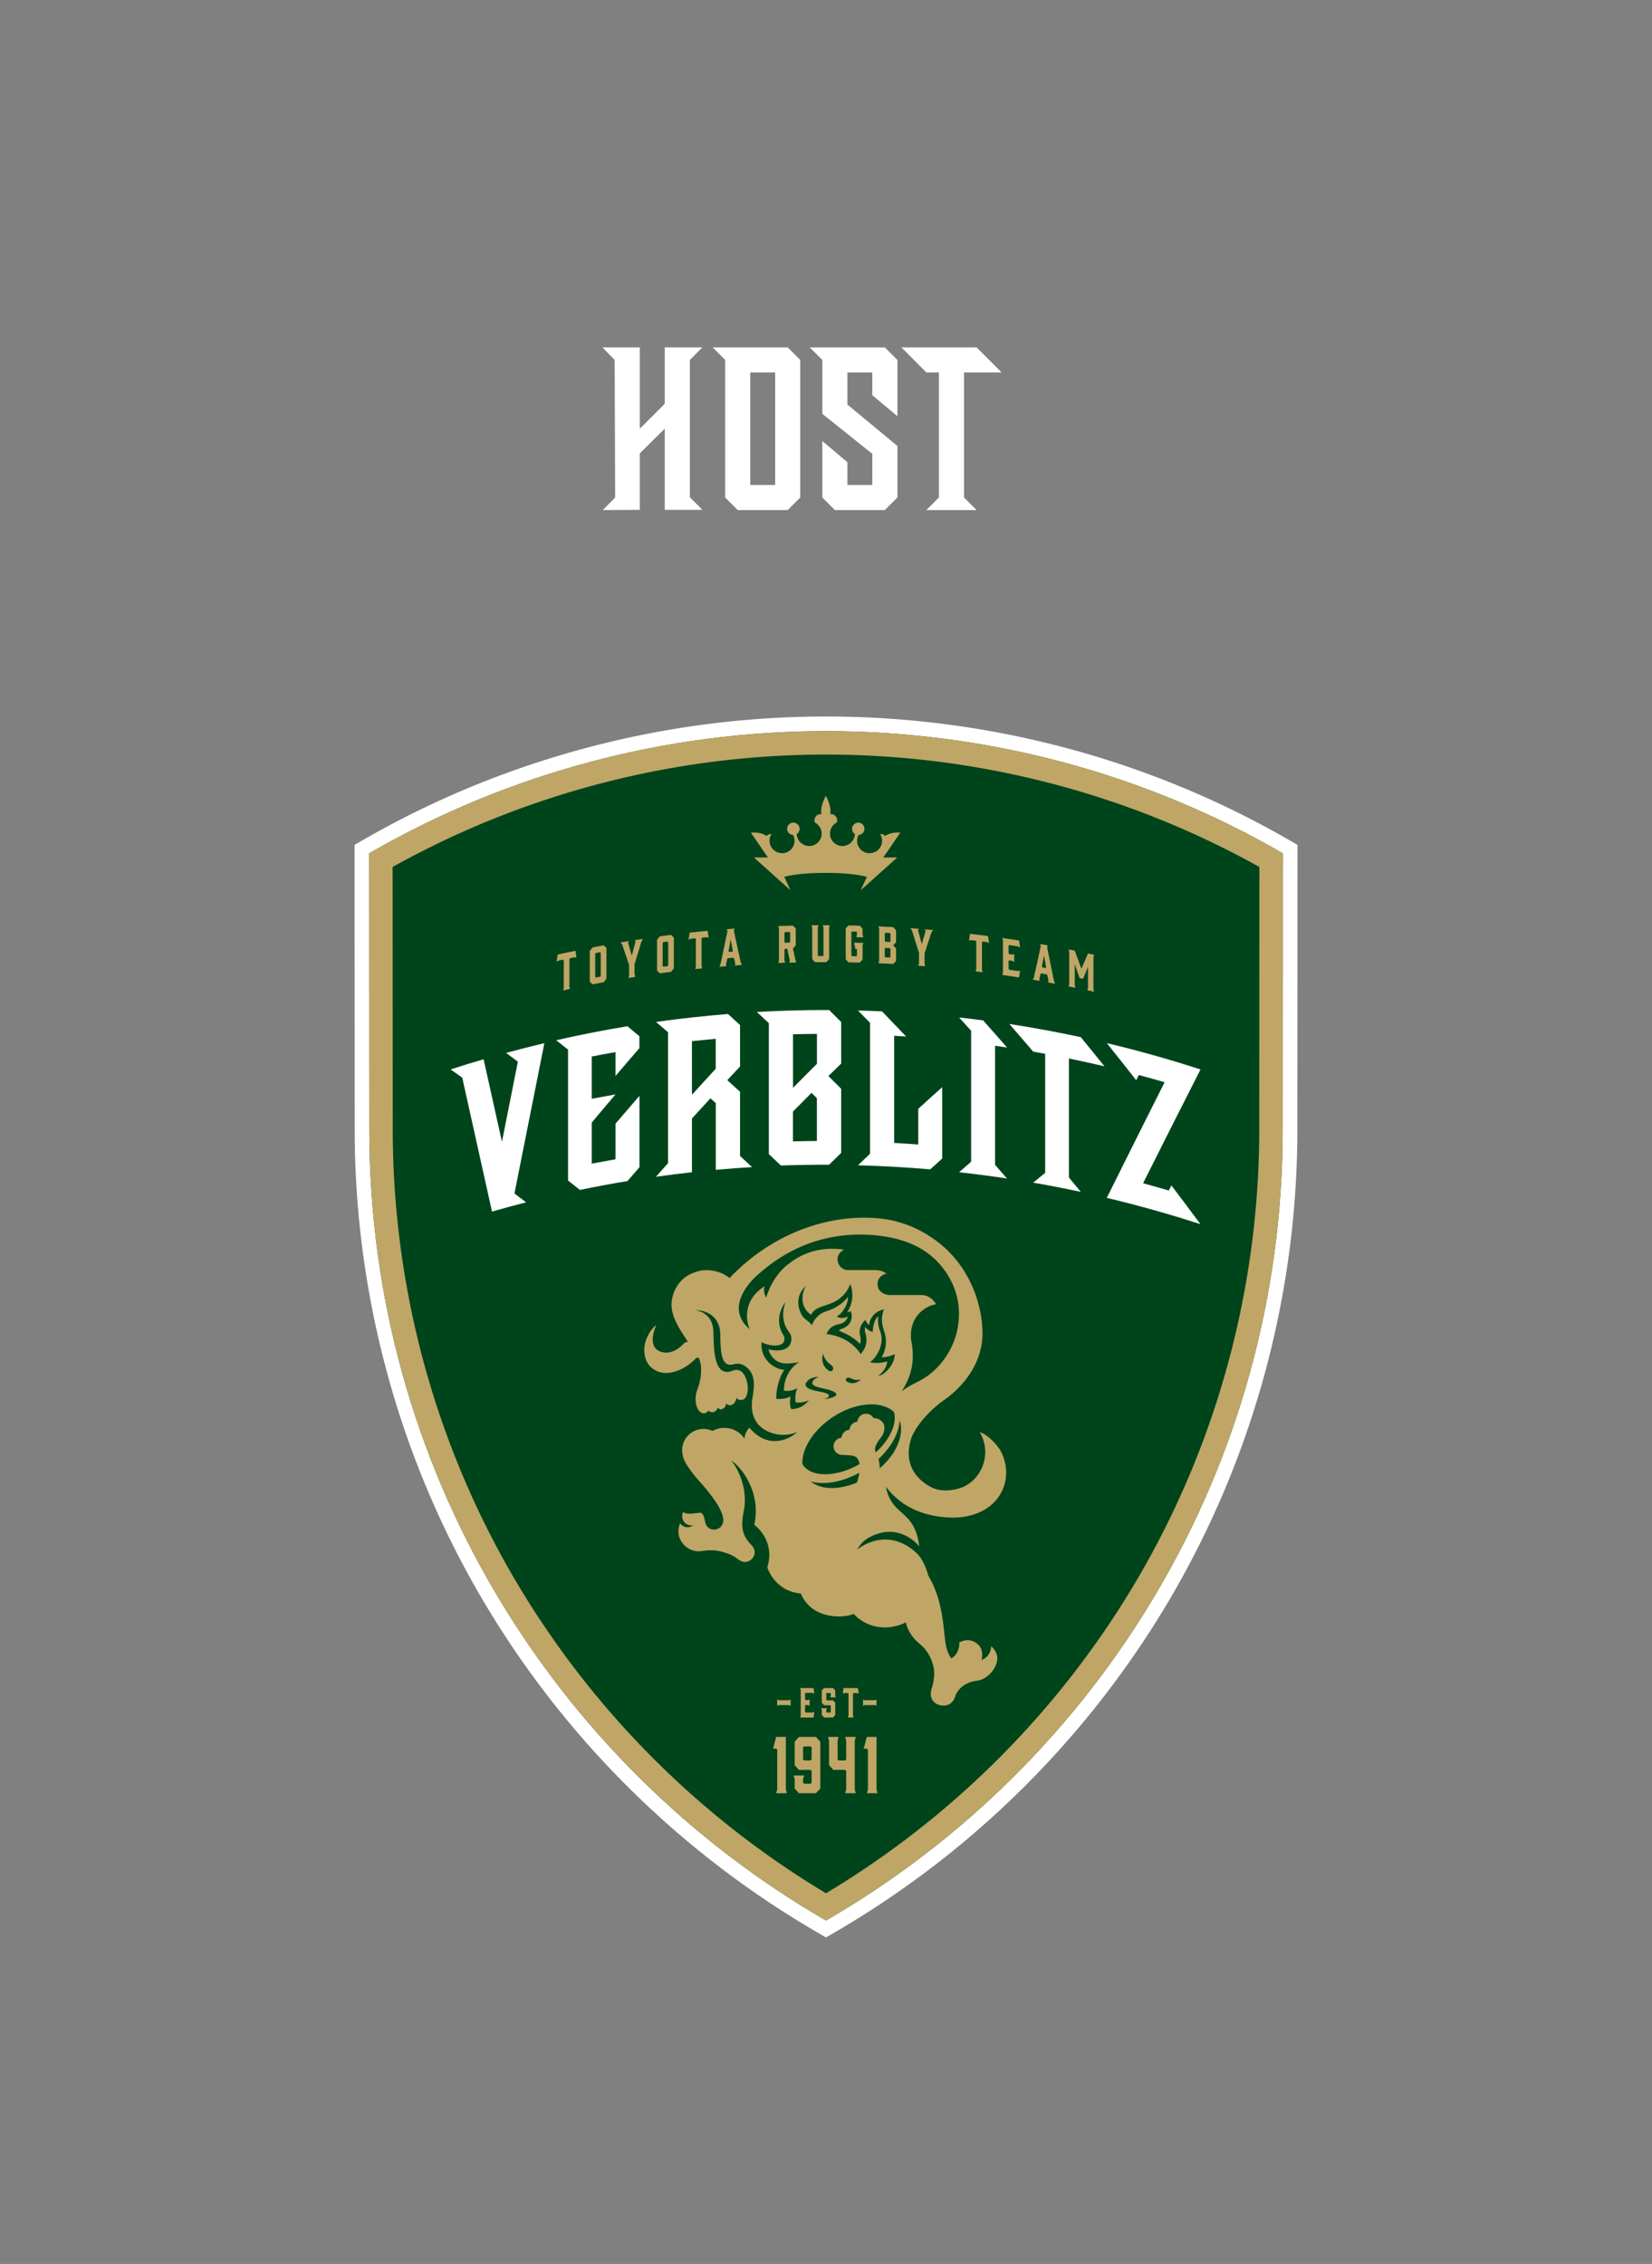 <svg xmlns="http://www.w3.org/2000/svg" width="270" height="370"><rect width="100%" height="100%" fill="#808080" stroke="none"/><path fill="#fff" d="m112.75 81.27 2.05 2.05h-6.16V70.06l-4.07 4.03v9.23l-6.04.04 2.01-2.05-.08-22.49-2.01-2.05h6.12v13.3l4.07-4.07v-9.23h6.16l-2.05 2.05zM130.79 81.31l-2.05 2.05h-8.17l-2.05-2.05V58.82l-2.05-2.05h12.27l2.05 2.05zm-8.17-2.05h4.07V60.87h-4.07zM146.67 81.31l-2.05 2.05h-8.17l-2.05-2.05v-9.23l4.1 3.46v3.72h4.07v-5.09l-8.17-6.53v-8.81l-2.05-2.05h12.27l2.05 2.05v9.19l-4.1-3.42v-3.72h-4.07v5.24l8.17 6.76zM163.71 60.87h-6.15v20.44l2.05 2.05h-8.21l2.05-2.05V60.87h-2.05l-4.07-4.1h12.27l4.1 4.1Z"/><path fill="none" d="M0 0h270v370H0z" opacity=".5"/><path fill="#fff" d="M210.86 137.39C187.9 124.11 161.67 117.1 135 117.1s-52.9 7.02-75.86 20.29l-1.19.69.02 46.48c0 27.1 7.23 53.69 20.92 76.91 13.28 22.54 32.27 41.37 54.91 54.47 0 0 .99.57 1.2.7.22-.13 1.2-.7 1.2-.7a152.6 152.6 0 0 0 54.92-54.47c13.68-23.22 20.92-49.81 20.92-76.91l.02-46.48z"/><path fill="#00441b" d="M135 313.87c44.62-25.81 74.64-74.05 74.64-129.31l.02-45.1c-23.03-13.32-48.84-19.97-74.66-19.97s-51.64 6.66-74.66 19.97l.02 45.1c0 55.25 30.02 103.5 74.64 129.31"/><path fill="#bfa666" d="M135 123.32c24.84 0 49.28 6.35 70.83 18.37l-.02 42.87c0 25.99-6.94 51.49-20.06 73.75A146.2 146.2 0 0 1 135 309.42a146.2 146.2 0 0 1-50.75-51.11c-13.12-22.26-20.06-47.76-20.06-73.75l-.02-42.87c21.55-12.02 45.99-18.37 70.83-18.37m0-3.83c-25.82 0-51.64 6.66-74.66 19.97l.02 45.1c0 55.25 30.02 103.5 74.64 129.31 44.62-25.81 74.64-74.05 74.64-129.31l.02-45.1c-23.03-13.31-48.84-19.97-74.66-19.97"/><path fill="#bfa666" d="M147.2 136.08h-.02c-1.23-.1-2.03.21-2.53.55a.85.85 0 0 0-.8-.31c.2.31.32.68.32 1.08 0 1.01-.73 1.84-1.7 2-.11.02-.22.03-.33.04h-.1c-.09 0-.17-.01-.25-.02-.97-.16-1.71-1-1.71-2.01 0-.35.09-.66.24-.95.05 0 .11 0 .16-.02h.02c.42-.09.74-.46.78-.9v-.09c0-.56-.45-1.01-1.01-1.01-.41 0-.77.25-.92.61-.06.13-.09.26-.09.41 0 .36.19.67.46.85 0 .21-.05.41-.12.59-.02.06-.04.13-.07.19-.02.04-.04.07-.06.11-.05.09-.1.17-.16.25-.02.02-.04.05-.06.08-.06.07-.13.15-.2.21a.6.6 0 0 1-.09.07c-.07.06-.15.12-.23.16-.02.02-.05.03-.07.04-.29.16-.62.26-.97.26-1.13 0-2.04-.91-2.04-2.04 0-.8.46-1.47 1.12-1.81.05-.16.07-.32.04-.5-.06-.41-.35-.74-.72-.83a.8.8 0 0 0-.38 0c.01-.15.02-.32.02-.5 0-.97-.49-2.04-.76-2.54-.26.51-.76 1.58-.76 2.54 0 .18 0 .34.02.5a.8.8 0 0 0-.38 0c-.37.08-.67.42-.72.83-.03.18 0 .35.04.5.66.34 1.12 1.02 1.12 1.81 0 1.13-.92 2.04-2.04 2.04-.35 0-.68-.1-.98-.26-.02-.02-.05-.03-.07-.04-.08-.05-.16-.11-.23-.16-.03-.02-.06-.05-.09-.07-.07-.06-.13-.13-.2-.21-.02-.03-.04-.05-.06-.08-.06-.08-.11-.16-.16-.25-.02-.04-.04-.07-.06-.11-.03-.06-.05-.13-.07-.19-.07-.19-.11-.39-.11-.59a1 1 0 0 0 .37-1.26 1.013 1.013 0 0 0-1.94.4v.09c.04.44.36.8.79.9h.02c.05 0 .1.02.16.02.15.29.24.6.24.95 0 1.01-.74 1.84-1.71 2.01-.08.01-.17.02-.25.02h-.1c-.11 0-.22-.02-.33-.04-.96-.16-1.7-1-1.7-2 0-.4.12-.77.32-1.08a.88.88 0 0 0-.8.31c-.5-.34-1.31-.65-2.54-.55s-.02 0-.02 0l2.78 4.06h-2.29l5.97 5.36-1.01-2.2c1.01-.26 2.96-.64 6.75-.64s5.74.38 6.75.64l-1.01 2.2 5.97-5.36h-2.28l2.78-4.06Z"/><path fill="#fff" d="M100.6 183.63v5.83c-1.3.23-2.59.47-3.89.72v-6.71c1.29-1.55 2.59-3.09 3.89-4.61-1.3.23-2.59.47-3.89.72v-6.91c1.29-.26 2.59-.5 3.89-.72v3.89c1.3-1.53 2.6-3.04 3.9-4.54v-1.95c-.65-.55-1.3-1.09-1.95-1.63-3.9.64-7.78 1.41-11.65 2.29.64.5 1.29 1.01 1.94 1.52v21.4c.64.51 1.29 1.02 1.94 1.54 2.59-.53 5.18-1.02 7.78-1.45.65-.76 1.3-1.51 1.95-2.26v-11.67c-1.3 1.5-2.6 3.02-3.9 4.54M84.07 195.05c.64.48 1.28.96 1.92 1.45-1.87.47-3.73.98-5.58 1.51-1.63-7.32-3.25-14.61-4.86-21.89-.63-.45-1.27-.89-1.9-1.34 1.79-.58 3.59-1.14 5.39-1.66 1 4.49 2 8.98 3 13.49.87-4.37 1.73-8.74 2.6-13.1-.64-.48-1.28-.96-1.92-1.43 2.08-.56 4.16-1.1 6.25-1.59q-2.445 12.255-4.89 24.57M123.7 165.39c3.94-.23 7.87-.33 11.81-.32.66.65 1.32 1.3 1.97 1.96v6.79c-.7.68-1.39 1.36-2.09 2.04.7.69 1.39 1.38 2.09 2.08v10.48c-.66.64-1.31 1.28-1.97 1.93-2.63 0-5.25.04-7.88.13-.65-.62-1.31-1.24-1.97-1.86v-21.4c-.65-.62-1.31-1.23-1.97-1.84m5.92 12.41c1.3-1.32 2.6-2.63 3.91-3.93v-4.89c-1.3 0-2.61.03-3.91.07zm3.02.82c-1.01 1.01-2.02 2.03-3.03 3.05v4.88c1.3-.04 2.6-.06 3.91-.07v-7c-.29-.29-.59-.58-.88-.86M113.09 178.92c1.3-1.43 2.6-2.85 3.89-4.26v-4.89c-1.3.12-2.6.25-3.89.39v8.75Zm-5.87 13.39c.65-.74 1.3-1.48 1.96-2.21v-21.4c-.65-.56-1.3-1.12-1.96-1.68 3.91-.55 7.83-.98 11.76-1.3.66.6 1.31 1.19 1.97 1.8v6.79c-.7.73-1.39 1.48-2.08 2.22.7.63 1.39 1.27 2.08 1.9v10.49c.66.6 1.31 1.21 1.96 1.82-1.97.12-3.95.27-5.92.45v-10.9l-.88-.79c-1.01 1.09-2.01 2.19-3.02 3.3v8.78c-1.96.22-3.92.46-5.87.74M180.51 174.27c-1.93-.46-3.86-.88-5.81-1.28v19.45c.65.78 1.29 1.57 1.94 2.35-2.58-.55-5.17-1.06-7.77-1.51.65-.54 1.3-1.07 1.95-1.6v-19.46c-.65-.12-1.3-.23-1.95-.35-1.3-1.52-2.6-3.03-3.9-4.52 3.9.6 7.79 1.32 11.67 2.15 1.29 1.57 2.58 3.16 3.87 4.76M196.2 200.07c-5.06-1.64-10.16-3.08-15.31-4.3q4.755-9.57 9.45-18.9c-1.4-.41-2.81-.8-4.22-1.18-.14.29-.28.57-.42.85q-2.4-3.06-4.8-6.06c5.15 1.22 10.25 2.66 15.31 4.3q-4.665 9.18-9.39 18.6c1.41.38 2.81.78 4.21 1.19l.42-.84c1.59 2.09 3.17 4.2 4.75 6.34M150.08 181.21v5.84c-1.31-.1-2.62-.19-3.94-.26v-17.51l1.96.12c-1.31-1.38-2.63-2.75-3.94-4.11-1.31-.06-2.62-.11-3.93-.14.66.67 1.31 1.34 1.97 2.01v21.4c-.66.62-1.31 1.25-1.97 1.88 3.94.11 7.88.33 11.8.67.65-.59 1.31-1.18 1.96-1.76v-11.67c-1.31 1.17-2.62 2.35-3.93 3.55M162.63 190.36v-19.45c.65.09 1.3.19 1.96.29-1.3-1.49-2.6-2.98-3.91-4.44-1.31-.17-2.61-.33-3.92-.47.65.72 1.3 1.45 1.96 2.17v21.4c-.65.57-1.31 1.14-1.96 1.72 2.61.29 5.22.63 7.82 1.02-.65-.75-1.3-1.49-1.95-2.23"/><path fill="#044324" d="M119.19 211.08v.01z"/><path fill="#bfa666" d="M161.99 269.07c0 .79-.49 1.87-1.57 2.21.22-.88.1-1.81-.41-2.35-1.49-1.61-3.24-.48-3.24-.48s.16.95-.57 1.96c-.2.27-.45.47-.72.62-.21-.28-.42-.67-.62-1.17-.28-.7-.39-1.74-.53-3.06-.28-2.55-.69-6.11-2.61-9.28 0 0-.59-2.49-1.96-3.74-4.34-3.96-8.52-1.43-9.47-.67l-.19.15s.61-1.28 2.01-2.03c4.97-2.64 8.13 1.49 8.13 1.49-.75-6.15-4.47-4.73-5.46-9.77 1.84 2.48 5.03 4.8 10.27 5.05 7.48.36 10.95-5.3 8.72-10.43-.49-1.13-2.12-2.99-3.64-3.52 2.13 3.64.22 8.13-3.35 9.19-2.02.6-3.59.35-4.67-.23-4.38-2.38-3.82-6.29-3.08-8.21 1.37-3.07 4.47-5.42 4.89-5.72.95-.64 1.81-1.35 2.57-2.1 2.62-2.6 4.12-5.77 4.08-9.17-.07-5.87-3.01-12.19-8.52-15.69-1.97-1.35-4.86-2.6-7.98-2.95-7.88-.9-17.29 1.97-24.51 9.37-.11.12-.22.23-.32.34-1.13-.91-2.53-1.33-4.01-1.29-1.15.03-2.98.64-4.05 1.9-.67.79-1.42 2.12-1.42 3.72 0 1.51.67 3.02 1.91 4.91s.6.89.17 1.38c-.99 1.06-2.29 1.86-3.73 1.45-2.62-.76-.84-4.39-.84-4.39-.71.45-2.19 2.41-1.94 4.56.18 1.53.86 2.43 2.1 2.98 1.81.81 4.45-.16 6.32-2.11 0 0 .27-.29.48.01.67 1.36.31 3.68-.24 5.06-.58 1.46-.29 3.29.61 3.8.53.3.94 0 1.19-.32.25.25.61.3.85.23.46-.14.66-.63.69-.72.07.08.3.39.68.25 0 0 .67-.24.66-.96 0 0 .39.53.97.25.53-.28.67-.79.7-1.17.03.03.05.07.08.11.29.35 1.12.43 1.48-.2.67-1.25.17-3.02-.37-3.8-.46-.66-1.12-.73-1.64-.56-.62.2-.96.34-1.51.17-1.24-.38-1.48-2.23-1.64-3.37-.05-.46-.14-2.31-.14-2.95 0-3.49-3.01-3.7-3.01-3.7.47-.04 4.14.09 4.14 4.14 0 3.59.47 5.14 2.13 4.71.91-.23 1.53-.05 2.22.53 1.46 1.21 1.18 3.22.94 4.76-.07.45-.87 4 2.31 5.6 2.63 1.32 4.92.18 4.92.18-.11.29-4.18 3.58-7.77-.72-.83.91-.79 1.79-.79 1.79.04.15-.5-1.02-2.03-1.54-1.35-.46-2.54-.08-3.21.29a3.483 3.483 0 0 0-4.96 3.15c0 .22.06.64.06.64.17 1.23 1.23 2.64 2.34 3.95.2.23.45.52.72.82 2.24 2.55 4 5.15 3.53 6.52-.25.75-.9 1.04-1.42 1.04-.65 0-1.23-.36-1.42-1.05-.18-.64-.27-1.75-.93-1.69-.99.09-2.07.32-2.71-.11 0 0-.02-.02-.02-.01-.13.37-.17.5-.14.77.08.88.67 1.24 1.13 1.36.23.06.46.05.68 0-1.25.94-2.16-.28-2.17-.29-.12.34-.53 1.5.03 2.62.95 1.9 2.77 1.97 3.13 1.95h.08c1.67-.27 2.95-.28 4.85.49.47.19.88.4 1.21.68 1.49 1.24 2.49.15 2.72-.31.33-.67.23-1.34-.5-2.04-.1-.1-.37-.4-.68-.88-.67-1.03-.88-2.21-.41-4.59.53-2.66-.22-5.75-2.04-8.21 0 0 .17.14.34.27 2.19 1.83 4.41 5.78 3.41 10.25 0 .01 3.51 2.48 2.13 6.97.37 1.11 1.8 3.93 5.47 4.27 1.99 4.69 7.8 3.86 8.62 3.31 0 0 1.21 1.48 3.43 2.03 1.36.34 3.18.33 5.12-.62 0 0 .12.48.12.49.65 1.82 1.65 2.59 2.46 3.31 1.1.97 1.96 2.67 2.05 4.32.05.88-.22 2.17-.36 2.56-.55 1.59.18 2.33.83 2.68.37.19 1.04.32 1.6.17.62-.16 1.19-.71 1.39-1.49.15-.59.75-1.27 1.17-1.59.67-.5 1.47-.82 2.32-.91 1.85-.21 3.49-2.24 3.36-3.89-.08-.96-.98-1.76-.98-1.75m-33.19-62.44c-2.74 2.12-3.59 5.47-3.59 5.46-.63-1.06-.23-1.86-.24-1.86-3.89 2.43-2.78 6.07-2.66 6.45.1.32.2.53.2.53-.24-.14-2.08-1.6-1.73-3.96.04-.26.08-.48.12-.65.5-1.62 1.49-2.83 2.4-3.75 5.81-5.49 12.86-7.77 20.42-6.87 4.78.57 8.28 2.42 10.56 5.53 2.18 3 2.83 6.22 2.21 9.62-.56 3.05-2.6 6.56-5.98 8.43-.62.34-1.05.53-1.78.94-.5.29-.97.59-1.39.9.16-.23.31-.49.47-.77 1.25-2.21 1.69-4.53 1.09-7.62-.02-.11-.39-2.51 1.27-4.29.6-.64 1.68-1.41 2.78-1.52-.25-.61-1.14-1.53-2.4-1.53h-5.03c-1.53 0-1.99-1.1-1.99-1.1-.58-2.01 1.31-2.4 1.31-2.4s-.6-.58-1.85-.58h-4.42c-1.24 0-1.91-1.3-1.64-2.21.22-.76.99-1.13.98-1.13-5.36-.77-8.47 1.9-9.1 2.39"/><path fill="#00441b" d="M138.97 209.83c-.21.51-.87 2.43-3.55 3.33-1.55.52-2.36.74-2.86 1.71-1.81-1.2-1.6-3.42-.87-4.68-2.22 1.99-.86 4.76-.19 5.3.86.68 1.01.81 1.21 1.11 0 0 .23-1 1.32-1.8.38-.27.77-.41 1.44-.64 1.6-.54 2.69-1.63 3.13-2.22-.02.73-.18 1.3-.74 2.16-.4.62-.8.84-1.09 1.07 0 0 .37.25.87.23.66-.02.91-.27.91-.27-.07.66-.76 1.13-1.19 1.22-.59.13-1.13.26-1.58.65-.44.39-.67.9-.68 1.03 1.09.11 3.82.65 5.57 3.25.53-.58.74-1.1.85-1.5.12-.46.14-1.16 0-1.6-.21-.67-.2-.83-.12-1.32q.18.255.54.51c.35.24.72.32.72.32-.05-.38.09-1.13.2-1.46.17-.53.37-.83.67-1.13-.06.83-.06 1.48.35 2.55.74 1.98-.59 4.22-1.7 4.98.68.16 1.75.21 2.84-.14-.23 1.65-1.53 2.37-1.53 2.37s.54-.04 1.06-.47c1.8-1.48 1.68-3.08 1.68-3.08-1.02.46-1.64.52-2.14.5.54-.85 1.06-2.49.38-4.34 0 0-.25-.62-.32-1.57s.31-1.9.31-1.9c-.08 0-1.54.22-2.21 1.72-.13.28-.16.68-.19.85 0 0-.46-.33-.6-.84-.22.15-1.26 1.07-.88 2.57.1.41.17.98-.05 1.32-1.13-1.18-2.38-1.7-3.39-2.13.02-.07.08-.19.45-.33.34-.14.53-.17.9-.49 1.17-1.03.55-2.41.54-2.39 0 0-.12.06-.33.13-.22.07-.24.06-.24.06 1.37-2.05.71-4.24.5-4.63M134.52 221.19s.16 1.07 1.13 1.74c.71.5.56.89.38 1.06-.17.16-.44.14-.62 0-1.52-1.07-.88-2.8-.88-2.8M140.72 225.44s-.79.27-1.6-.15c-.6-.31-.81-.06-.86.12-.05.17.07.35.22.43 1.28.66 2.24-.4 2.24-.4M133.79 225.06s-.54.19-.77.44c-.38.41-.58.93 1.03 1.3.93.22 1.76.37 2.28.68 1.39.82-1.64 1.2-1.64 1.2s2.21-.73-.71-1.24c-2.33-.4-2.6-.99-2.15-1.59.73-.95 1.96-.8 1.96-.8"/><path fill="#00441b" d="M131.61 229.06c-.74.25-1.54.13-1.54.13-.09-.04-.21-1.4.27-2.35 0 0-.14.13-.68.32-.74.25-1.53.13-1.53.13s-.07-1.35.62-2.66c.84-1.6 2.01-2.03 1.82-2-2.38.41-3.32.22-4.22-.72-.6-.62-.74-1.37-.74-1.37.74.16 2.81.5 3.52-.83.16-.3.47-1.18-.17-2-1.45-1.86-.91-4.05-.56-4.9-.55.63-1.27 2.05-1.01 3.69.27 1.68 1.1 1.77.73 2.75-.3.8-2.03.89-3.65.11-.09.9.11 1.7.48 2.37.71 1.31 2.08 2.06 3.23 2.15 0 0-1.31 1.79-1.31 4.72 0 0 .39.1 1.2-.02.87-.14 1.14-.39 1.14-.39-.15.78-.13 1.58.11 2.11 0 .02.8-.04 1.34-.26a3.54 3.54 0 0 0 1.56-1.25s-.05.09-.6.27M146.7 236.14c-.39.9-.96 1.78-1.69 2.61-.38.43-.78.83-1.22 1.22-.03-.61-.11-1.12-.21-1.52.4-.37.77-.75 1.11-1.15.77-.9 1.37-1.84 1.77-2.79.35-.82.53-1.61.56-2.37.16.44.25.92.25 1.43 0 .81-.19 1.67-.57 2.56M131.34 239.55c-.08-.1-.14-.2-.21-.31v-.11c0-.81.19-1.67.57-2.56.39-.9.96-1.78 1.69-2.61.76-.87 1.66-1.65 2.67-2.33 1.5-1 3.14-1.68 4.73-1.96 1.28-.23 2.49-.2 3.5.1.51.15.97.36 1.36.63.16.11.31.24.46.38.07.25.11.52.12.8.03.71-.13 1.48-.49 2.29-.36.84-.9 1.67-1.6 2.48-.3.35-.63.68-.98 1-.03-.06-.06-.11-.07-.13-.38-.77.77-2.14.98-2.41.32-.44.45-.89.48-1.35.05-.98-.68-1.6-1.66-1.7h-.13c-.23-.4-.64-.69-1.14-.71-.77-.04-1.43.54-1.48 1.31-.69.05-1.25.6-1.3 1.31-.69.05-1.25.6-1.3 1.31a1.4 1.4 0 0 0-1.3 1.32c-.04.68.42 1.27 1.05 1.43l.13.03c.04 0 1.46.08 1.72.11.87.09 1.09.63 1.09.63.04.06.18.4.2.49s.04.19.05.3c-1.18.67-2.41 1.15-3.62 1.42-1.23.27-2.4.3-3.38.09-.47-.1-.89-.26-1.25-.47q-.54-.315-.9-.78M134.11 242.94c-.51-.15-.96-.36-1.36-.63-.1-.07-.19-.14-.29-.21.13.04.26.07.39.1.51.11 1.06.17 1.63.17.73 0 1.5-.09 2.28-.26 1.24-.28 2.49-.76 3.69-1.42-.07.52-.2 1.08-.4 1.61-.81.34-1.64.59-2.46.74-1.28.23-2.49.2-3.5-.1"/><path fill="#bfa666" d="m94.23 156.49-.39-.03c-.22.04-.45.09-.68.14l-.1.13v4.53c.04.12.07.24.11.35-.38.08-.76.16-1.14.25.04-.14.08-.27.11-.41v-4.53s-.07-.06-.11-.09l-.69.15c-.12.06-.25.13-.37.19.06-.39.11-.78.17-1.16.97-.22 1.93-.42 2.91-.62.06.36.11.73.17 1.09M99.11 154.91v5.04c-.15.19-.3.39-.45.58-.6.11-1.21.23-1.81.34-.15-.14-.31-.28-.46-.41v-5.04c.15-.2.31-.39.46-.58.6-.11 1.21-.23 1.81-.34.15.14.3.27.45.41m-1.03.71c-.23.04-.46.09-.69.13-.04.04-.07.09-.11.13v3.79s.07.06.11.09c.23-.04.46-.09.69-.13.04-.04.07-.09.11-.13v-3.79s-.07-.06-.11-.09M103.73 159.29c.03.12.07.24.1.37-.37.06-.74.12-1.12.18.04-.13.08-.27.11-.4v-1.72l-1.11-3.3c-.09-.13-.18-.27-.27-.4.45-.07.9-.15 1.34-.22-.04.09-.08.17-.13.26.2.71.41 1.41.61 2.12.2-.77.41-1.54.61-2.31-.04-.07-.09-.15-.13-.22.45-.07.9-.14 1.34-.2-.09.16-.18.32-.26.48l-1.11 3.66v1.72ZM110.13 153.23v5.04c-.15.19-.3.37-.46.56-.61.07-1.21.16-1.82.24-.15-.14-.31-.29-.46-.44v-5.05l.46-.55 1.82-.24c.15.15.31.29.46.44m-1.03.65-.69.09c-.04.04-.07.08-.11.13v3.79s.07.07.11.1l.69-.09c.04-.04.07-.08.11-.13v-3.79s-.07-.06-.11-.1M115.84 153.24c-.13-.02-.26-.05-.39-.07-.23.02-.46.05-.69.07-.04.04-.07.08-.1.12v4.53c.04.12.07.25.11.37l-1.15.12c.04-.13.08-.26.11-.4v-4.53s-.07-.07-.11-.1c-.23.02-.47.05-.7.07-.13.05-.25.1-.38.15.06-.38.11-.77.17-1.15q1.47-.165 2.94-.3c.06.37.12.74.17 1.11M121.25 157.71c-.38.02-.77.05-1.15.08.03-.08.05-.16.08-.24-.07-.3-.13-.61-.2-.91l-.11-.11c-.3.02-.6.05-.91.07-.04.04-.07.08-.11.13-.07.32-.13.63-.2.94.03.08.05.15.08.23-.38.03-.77.06-1.15.1l.18-.42c.38-1.79.75-3.59 1.13-5.38-.03-.11-.07-.23-.1-.34.42-.03.84-.06 1.25-.1-.03.12-.07.24-.1.36.38 1.73.76 3.47 1.13 5.2zm-2.1-2.14c.18-.01.36-.03.54-.04l.09-.09-.36-1.91c-.12.65-.23 1.3-.35 1.96.03.03.06.05.09.08M127.19 157.39l.12-.39v-5.27c-.04-.13-.08-.26-.12-.38.8-.03 1.61-.06 2.41-.08.15.16.31.32.46.48v2.75c-.16.17-.31.35-.46.52.13.62.26 1.25.4 1.88.05.13.1.27.14.4-.38 0-.76.02-1.14.03.03-.13.05-.25.08-.38-.13-.6-.26-1.2-.39-1.81-.02-.03-.05-.06-.07-.09h-.3c-.04.04-.07.08-.11.12v1.79c.04.13.08.25.11.38-.38.01-.76.03-1.14.04m1.85-3.34.11-.11v-1.51l-.11-.11c-.24 0-.47.02-.71.02-.04.04-.07.08-.11.12v1.51l.11.11c.24 0 .47-.02.71-.02M135.51 151.6v5.15l-.47.5h-1.84c-.15-.17-.3-.33-.45-.5v-5.14l-.12-.39h1.14c-.04.13-.07.26-.11.39v4.53l.11.11h.71l.11-.11v-4.53l-.12-.39h1.15l-.12.39M138.22 156.77v-5.04c.16-.16.31-.32.46-.49.61.01 1.22.03 1.84.05.15.17.31.34.46.5v1.02c.04.13.08.26.12.38l-1.16-.03c.04-.13.08-.25.12-.38v-.4s-.07-.08-.1-.12c-.24 0-.47-.01-.71-.02-.03.04-.07.08-.1.12v3.79s.07.08.1.12c.24 0 .47.01.71.02.03-.04.07-.08.1-.12v-1.09h-.26c-.07-.34-.14-.68-.2-1.02.5.01 1 .02 1.5.04l-.12.39v2.34l-.46.49c-.61-.02-1.22-.03-1.84-.04-.16-.17-.31-.34-.46-.51M143.58 151.4c.8.03 1.61.07 2.41.12.15.17.31.34.46.52v1.97c-.16.16-.31.32-.47.47l.47.53v2.06c-.15.16-.31.32-.46.47l-2.41-.12c.04-.13.08-.25.11-.38v-5.27c-.04-.13-.08-.25-.11-.38m1.03 2.4s.07.08.11.12c.24.01.47.02.71.04.04-.04.07-.07.11-.1v-1.24s-.07-.08-.11-.13c-.23-.01-.47-.02-.71-.04l-.11.11zm.81 1.16c-.23-.01-.47-.02-.71-.04l-.11.11v1.31s.07.08.11.12c.24.01.47.02.71.04l.11-.11v-1.31s-.07-.08-.11-.13M151.11 157.52c.03.13.07.26.1.39l-1.13-.09c.04-.12.08-.25.12-.37v-1.72c-.38-1.19-.75-2.38-1.12-3.57-.09-.16-.18-.31-.27-.46.45.03.9.07 1.36.1-.04.08-.09.15-.13.23.21.76.41 1.51.62 2.27.2-.72.41-1.45.62-2.17-.04-.08-.09-.17-.13-.25.45.04.9.07 1.35.11l-.27.42c-.37 1.13-.74 2.26-1.12 3.39zM161.66 154.12c-.13-.05-.26-.11-.39-.16l-.68-.09c-.04.03-.07.07-.1.1v4.53c.04.13.08.26.11.4-.38-.05-.77-.1-1.15-.14.04-.12.07-.25.11-.37v-4.53s-.07-.08-.11-.12l-.7-.09c-.12.02-.25.04-.38.07.06-.37.11-.74.17-1.11.98.12 1.96.24 2.94.37.06.38.12.77.17 1.15M163.81 159.33c.04-.12.08-.25.11-.37v-5.27c-.04-.13-.08-.26-.11-.4.91.13 1.82.27 2.74.42.05.38.11.76.17 1.14-.12-.06-.25-.12-.37-.18-.47-.07-.94-.15-1.4-.22l-.11.11v1.24l.11.14c.15.02.31.05.46.07.12-.02.24-.05.35-.07v1.26c-.12-.06-.24-.12-.35-.18-.15-.02-.31-.05-.46-.07-.04.03-.07.06-.11.09v1.3l.11.14c.47.07.94.14 1.4.22l.37-.06c-.05.37-.11.74-.17 1.11-.91-.15-1.82-.29-2.74-.42M172.44 160.78l-1.14-.21c.03-.07.05-.15.08-.23-.07-.32-.14-.64-.2-.96-.04-.04-.07-.09-.11-.14-.3-.05-.6-.11-.9-.16-.04.03-.07.07-.11.1-.07.29-.13.59-.2.88.03.08.05.17.08.25-.38-.07-.76-.13-1.14-.2.06-.12.12-.25.18-.37.38-1.7.75-3.39 1.12-5.09-.03-.12-.07-.25-.1-.37.41.07.83.15 1.24.22-.03.11-.07.22-.1.33.37 1.83.74 3.66 1.12 5.49.06.14.12.29.18.44m-2.08-2.66c.18.03.35.06.53.1.03-.02.06-.05.09-.07-.12-.67-.23-1.33-.35-2-.12.62-.24 1.25-.35 1.87.03.03.06.07.09.1M177.02 159.97l-.57-.12c-.26-.77-.53-1.53-.79-2.29v3.47c.04.14.08.27.11.41-.38-.08-.75-.16-1.12-.23.04-.12.07-.24.11-.36v-5.27c-.04-.14-.08-.27-.11-.41.34.07.67.14 1.01.2.36.99.72 1.97 1.08 2.96.36-.83.72-1.66 1.08-2.5.34.07.67.15 1.01.22l-.12.36v5.27l.12.4c-.38-.08-.75-.16-1.12-.25.04-.12.08-.24.11-.36V158c-.26.65-.53 1.3-.79 1.95"/><path fill="#bfa566" d="M128.61 293.07h-1.76l.18-.59v-6.52l-.15-.18h-.53l.5-1.91h1.59v8.61zM134.07 284.64v7.66l-.71.77h-2.79l-.69-.77v-1.55l-.18-.58h1.75l-.2.58v.59l.17.18h1.07l.16-.18v-1.91l-.16-.18h-1.92l-.69-.77v-3.83l.69-.78h2.79l.71.78Zm-1.58.78h-1.07l-.17.17v1.94l.17.18h1.07l.16-.18v-1.94zM139.87 293.07h-1.75l.18-.59v-3.05l-.17-.18h-1.94l-.69-.78v-4.01l-.18-.59h1.74l-.16.59v3.06l.16.19h1.07l.17-.19v-3.06l-.18-.59h1.75l-.17.59v8.02zM143.42 293.07h-1.75l.18-.59v-6.52l-.16-.18h-.53l.51-1.91h1.59v8.61zM129.22 278.77l-.29-.1h-1.63l-.28.1v-1.01l.28.11h1.63l.29-.11zM143.25 278.77l-.28-.1h-1.63l-.28.1v-1.01l.28.11h1.63l.28-.11zM130.77 280.69l.1-.31v-4.19l-.1-.31h2.19l.13.89-.3-.1h-1.12l-.09.1v.99l.09.09h.37l.28-.1v1.01l-.28-.1h-.37l-.09.09v1.03l.09.1h1.12l.3-.1-.13.91zM136.6 277.4h-.91l.09-.3v-.32l-.09-.09h-.56l-.08.09v1.01l.08.1h1.02l.36.39v2.01l-.36.4h-1.46l-.38-.4v-.81l-.08-.3h.91l-.09.3v.31l.08.09h.56l.09-.09v-1.01l-.09-.09h-1l-.38-.41v-2.01l.38-.39h1.46l.36.39v.83zM140.35 276.78l-.31-.09h-.55l-.08.09v3.6l.09.31h-.91l.09-.31v-3.6l-.09-.09h-.55l-.3.09.13-.9h2.34z"/></svg>